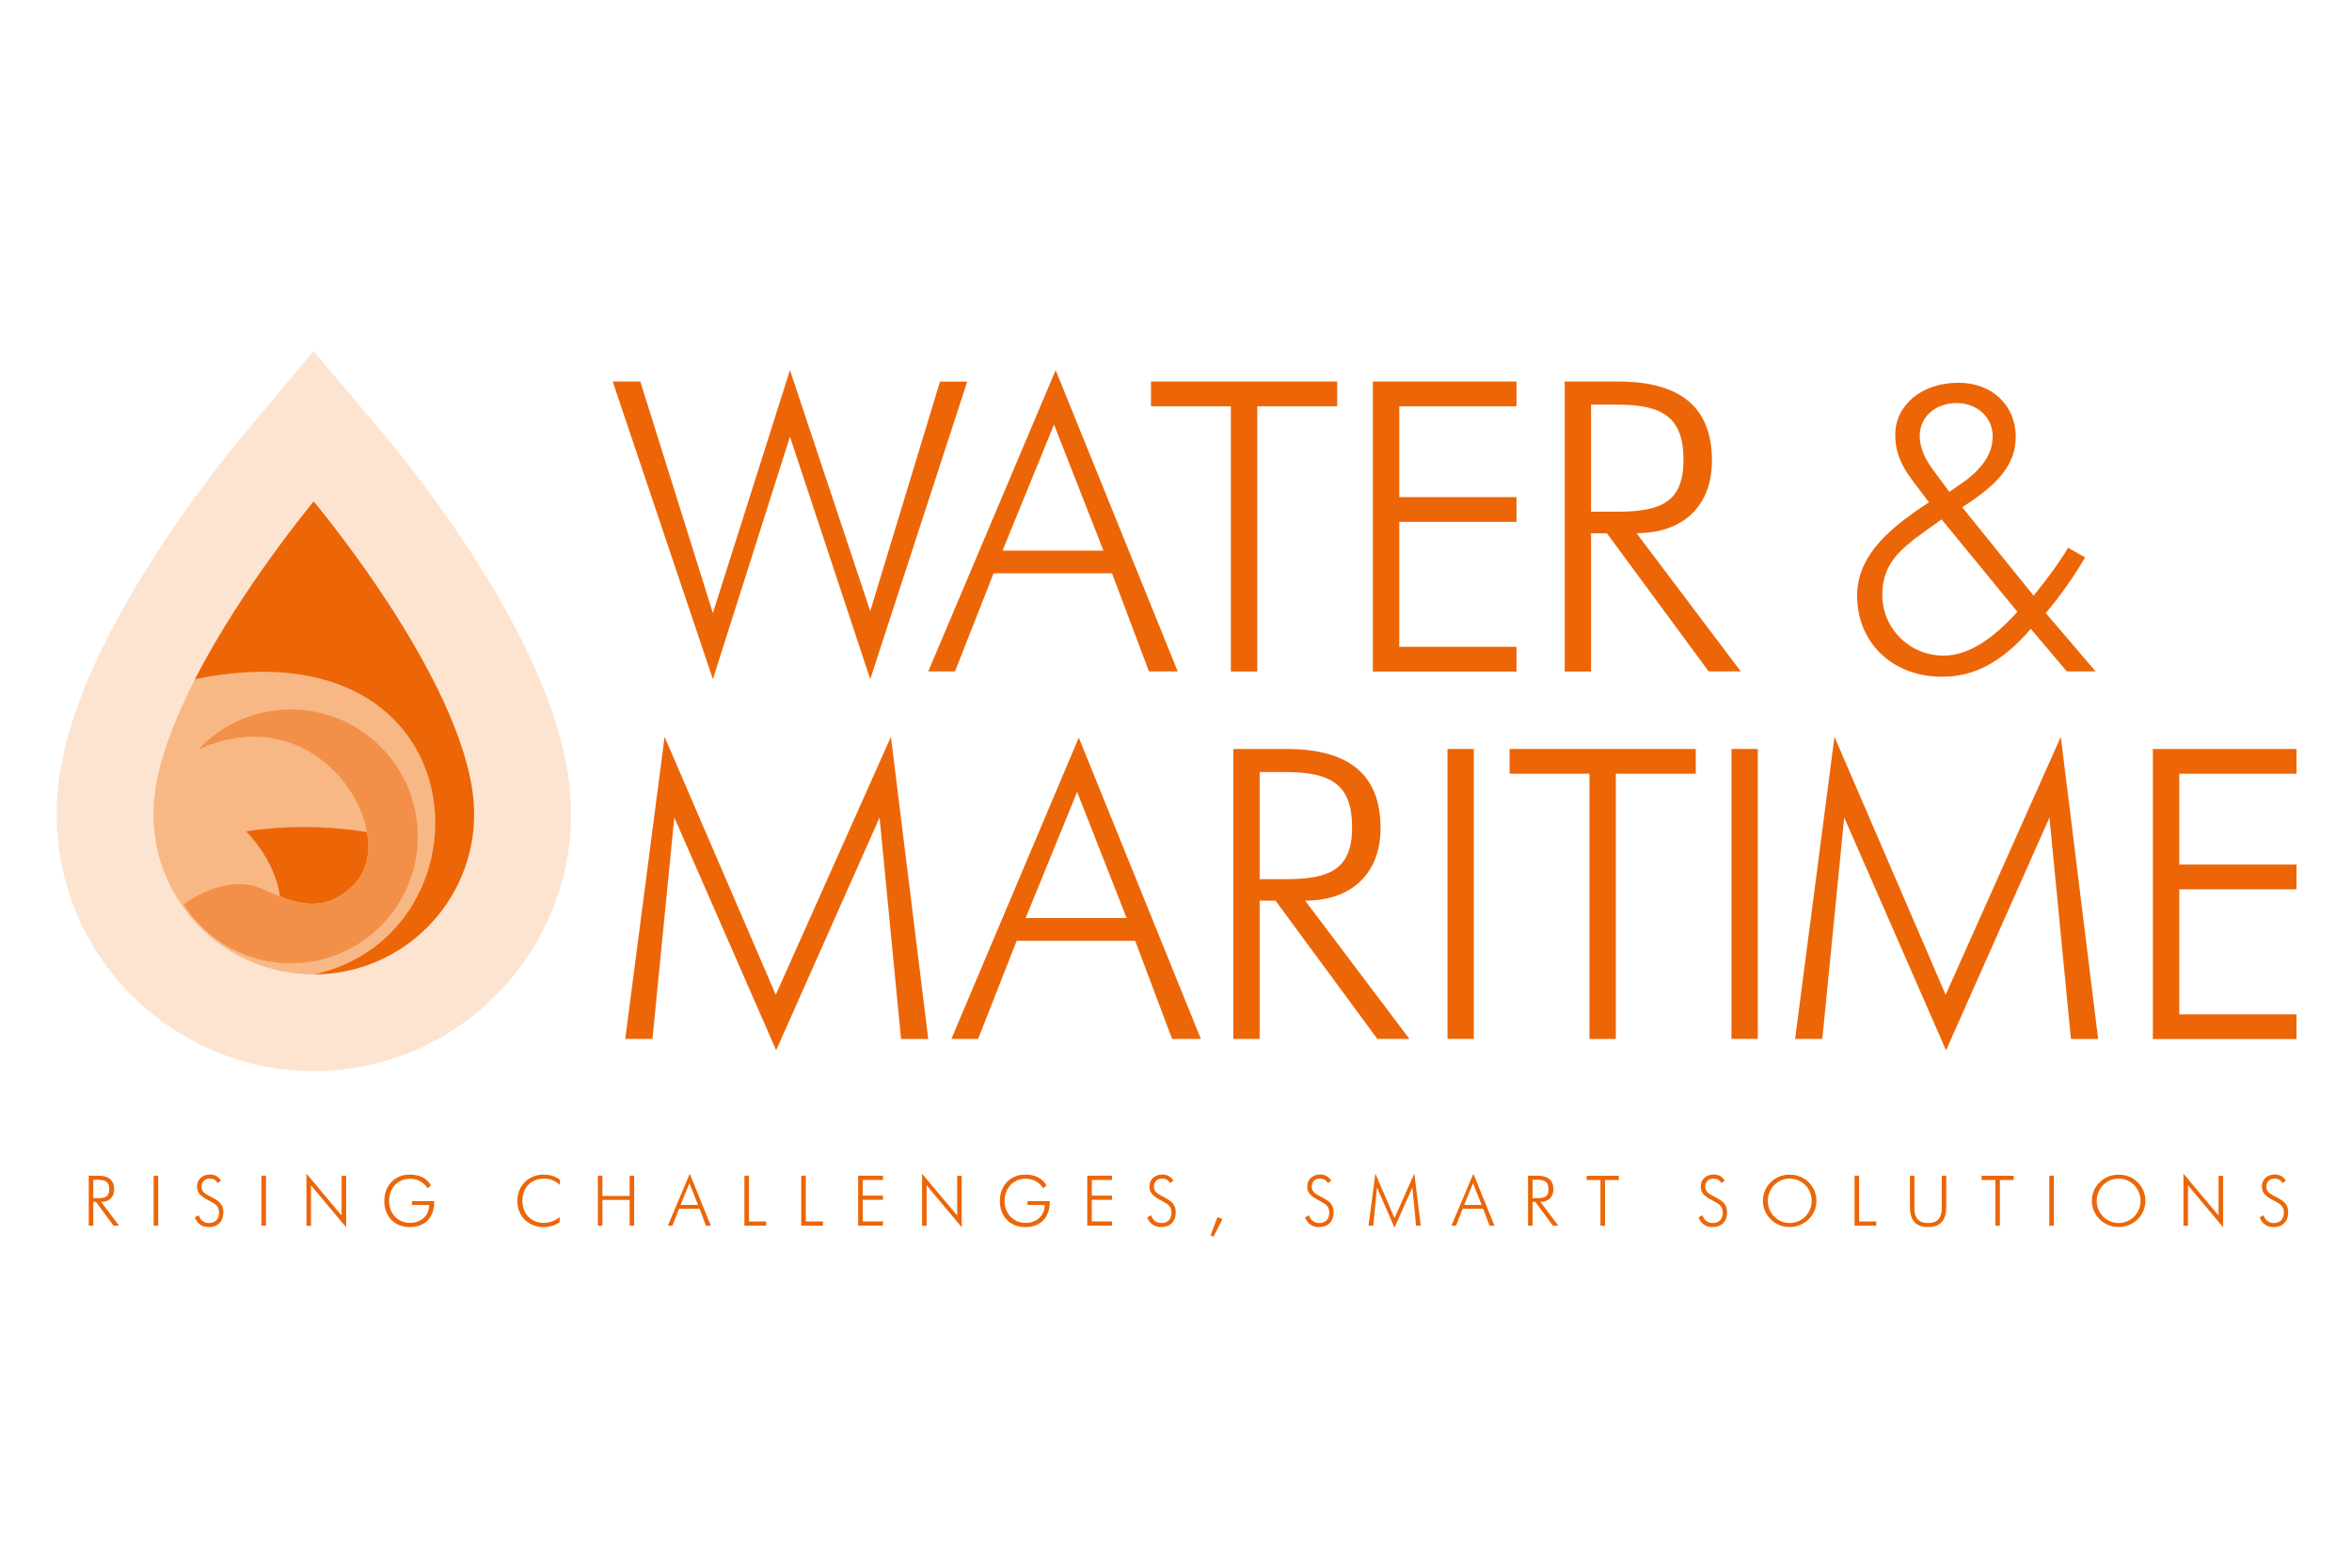 <?xml version="1.0" encoding="utf-8"?>
<!-- Generator: Adobe Illustrator 25.4.1, SVG Export Plug-In . SVG Version: 6.00 Build 0)  -->
<svg version="1.1" id="Laag_1" xmlns="http://www.w3.org/2000/svg" xmlns:xlink="http://www.w3.org/1999/xlink" x="0px" y="0px"
	 viewBox="0 0 300 200" style="enable-background:new 0 0 300 200;" xml:space="preserve">
<style type="text/css">
	.st0{fill:#FDE4D0;}
	.st1{fill:#F8B886;}
	.st2{fill:#EC6608;}
	.st3{fill:#F29049;}
</style>
<g>
	<g>
		<path class="st0" d="M40.02,136.65c-18.08,0-32.8-14.71-32.8-32.8c0-8.77,3.85-19.15,11.77-31.74
			c5.44-8.65,10.96-15.31,11.57-16.04l9.43-11.29l9.47,11.25c0.61,0.73,6.15,7.37,11.59,15.99c7.92,12.56,11.78,22.97,11.78,31.82
			C72.81,121.94,58.1,136.65,40.02,136.65z"/>
		<g>
			<path class="st1" d="M24.87,86.67c-3.03,5.91-5.31,12.05-5.31,17.18c0,11.3,9.16,20.46,20.46,20.46
				C63.55,119.21,61.67,79.13,24.87,86.67z"/>
		</g>
		<path class="st2" d="M60.48,103.85c0,11.3-9.16,20.46-20.47,20.46c23.53-5.11,21.65-45.19-15.15-37.65
			c6.06-11.81,15.15-22.69,15.15-22.69S60.48,88.3,60.48,103.85z"/>
		<g>
			<path class="st2" d="M31.4,106.06c3.72,3.95,4.23,7.63,4.3,8.3c3.21,1.27,6.32,1.72,9.53-1.62c1.57-1.63,2.03-4.03,1.59-6.58
				C46.15,106.04,39.29,104.83,31.4,106.06z"/>
			<path class="st3" d="M37.09,90.51c-4.66,0-8.86,1.97-11.82,5.13c11.51-5.31,20.28,3.2,21.55,10.53c0.04,0.01,0.06,0.01,0.06,0.01
				s-0.02,0-0.06-0.01c0.44,2.54-0.02,4.95-1.59,6.58c-3.21,3.33-6.32,2.88-9.53,1.62c0.01,0.07,0.01,0.11,0.01,0.11
				s0-0.04-0.01-0.11c-0.72-0.28-1.44-0.61-2.17-0.94c-4.28-1.94-8.94,1.1-10.1,1.95c2.87,4.52,7.92,7.52,13.67,7.52
				c8.94,0,16.19-7.25,16.19-16.19C53.28,97.76,46.03,90.51,37.09,90.51z"/>
		</g>
	</g>
	<g>
		<path class="st2" d="M14.48,156.37l-2.24-3.04H11.9v3.04h-0.58v-6.38h1.17c1.38,0,2.07,0.57,2.07,1.74c0,1-0.63,1.6-1.66,1.6
			l2.29,3.04H14.48z M11.9,152.86h0.58c0.99,0,1.45-0.23,1.45-1.14c0-0.92-0.44-1.21-1.45-1.21H11.9V152.86z"/>
		<path class="st2" d="M19.6,149.99h0.58v6.38H19.6V149.99z"/>
		<path class="st2" d="M25.35,155.04c0.18,0.63,0.68,0.99,1.3,0.99c0.8,0,1.29-0.49,1.29-1.35c0-0.79-0.46-1.08-1.21-1.47
			c-1.01-0.53-1.6-0.94-1.6-1.83c0-0.9,0.67-1.54,1.65-1.54c0.64,0,1.12,0.28,1.41,0.81l-0.45,0.27c-0.18-0.37-0.54-0.56-1-0.56
			c-0.63,0-1.03,0.4-1.03,1.03c0,0.78,0.58,0.95,1.41,1.41c0.94,0.51,1.37,0.92,1.37,1.88c0,1.14-0.71,1.87-1.87,1.87
			c-0.84,0-1.44-0.42-1.78-1.24L25.35,155.04z"/>
		<path class="st2" d="M33.35,149.99h0.58v6.38h-0.58V149.99z"/>
		<path class="st2" d="M39.09,149.73l4.48,5.34v-5.07h0.58v6.57l-4.48-5.35v5.16h-0.58V149.73z"/>
		<path class="st2" d="M52.31,150.38c-1.6,0-2.68,1.2-2.68,2.88c0,1.55,1.12,2.75,2.68,2.75c1.42,0,2.42-0.94,2.44-2.28h-2.2v-0.5
			h2.84v0.09c0,2.01-1.19,3.23-3.12,3.23c-1.94,0-3.25-1.36-3.25-3.35c0-1.93,1.33-3.35,3.22-3.35c1.27,0,2.22,0.46,2.73,1.38
			l-0.42,0.37C54.02,150.8,53.25,150.38,52.31,150.38z"/>
		<path class="st2" d="M69.41,150.36c-1.67,0-2.78,1.18-2.78,2.83c0,1.7,1.17,2.82,2.7,2.82c0.73,0,1.45-0.25,2.06-0.74l-0.01,0.68
			c-0.62,0.39-1.37,0.6-2.03,0.6c-1.92,0-3.36-1.35-3.36-3.36c0-1.96,1.46-3.34,3.36-3.34c0.81,0,1.51,0.22,2.08,0.67l-0.02,0.64
			C70.8,150.63,70.16,150.36,69.41,150.36z"/>
		<path class="st2" d="M76.26,149.99h0.58v2.59h3.47v-2.59h0.58v6.38h-0.58v-3.29h-3.47v3.29h-0.58V149.99z"/>
		<path class="st2" d="M87.98,149.74l2.69,6.63h-0.63l-0.81-2.16h-2.61l-0.85,2.16h-0.59L87.98,149.74z M89.03,153.72l-1.09-2.77
			l-1.13,2.77H89.03z"/>
		<path class="st2" d="M94.95,149.99h0.58v5.84h2.19v0.54h-2.77V149.99z"/>
		<path class="st2" d="M102.2,149.99h0.58v5.84h2.19v0.54h-2.77V149.99z"/>
		<path class="st2" d="M109.46,149.99h3.16v0.54h-2.58v2h2.58v0.54h-2.58v2.75h2.58v0.54h-3.16V149.99z"/>
		<path class="st2" d="M117.61,149.73l4.48,5.34v-5.07h0.58v6.57l-4.48-5.35v5.16h-0.58V149.73z"/>
		<path class="st2" d="M130.82,150.38c-1.6,0-2.68,1.2-2.68,2.88c0,1.55,1.12,2.75,2.68,2.75c1.42,0,2.42-0.94,2.44-2.28h-2.2v-0.5
			h2.84v0.09c0,2.01-1.19,3.23-3.12,3.23c-1.94,0-3.25-1.36-3.25-3.35c0-1.93,1.33-3.35,3.22-3.35c1.27,0,2.22,0.46,2.73,1.38
			l-0.42,0.37C132.54,150.8,131.77,150.38,130.82,150.38z"/>
		<path class="st2" d="M138.68,149.99h3.16v0.54h-2.58v2h2.58v0.54h-2.58v2.75h2.58v0.54h-3.16V149.99z"/>
		<path class="st2" d="M146.84,155.04c0.18,0.63,0.68,0.99,1.3,0.99c0.8,0,1.28-0.49,1.28-1.35c0-0.79-0.46-1.08-1.21-1.47
			c-1.01-0.53-1.6-0.94-1.6-1.83c0-0.9,0.67-1.54,1.65-1.54c0.64,0,1.12,0.28,1.41,0.81l-0.45,0.27c-0.18-0.37-0.54-0.56-1-0.56
			c-0.63,0-1.03,0.4-1.03,1.03c0,0.78,0.58,0.95,1.41,1.41c0.94,0.51,1.37,0.92,1.37,1.88c0,1.14-0.71,1.87-1.87,1.87
			c-0.84,0-1.44-0.42-1.78-1.24L146.84,155.04z"/>
		<path class="st2" d="M155.93,155.54l-1.15,2.24l-0.37-0.17l0.88-2.34L155.93,155.54z"/>
		<path class="st2" d="M166.97,155.04c0.18,0.63,0.68,0.99,1.3,0.99c0.8,0,1.28-0.49,1.28-1.35c0-0.79-0.46-1.08-1.21-1.47
			c-1.01-0.53-1.6-0.94-1.6-1.83c0-0.9,0.67-1.54,1.65-1.54c0.64,0,1.12,0.28,1.41,0.81l-0.45,0.27c-0.18-0.37-0.54-0.56-1-0.56
			c-0.63,0-1.03,0.4-1.03,1.03c0,0.78,0.58,0.95,1.41,1.41c0.94,0.51,1.37,0.92,1.37,1.88c0,1.14-0.71,1.87-1.87,1.87
			c-0.84,0-1.44-0.42-1.78-1.24L166.97,155.04z"/>
		<path class="st2" d="M175.64,151.5l-0.48,4.87h-0.6l0.87-6.65l2.44,5.68l2.53-5.68l0.82,6.65h-0.6l-0.47-4.87l-2.28,5.12
			L175.64,151.5z"/>
		<path class="st2" d="M187.93,149.74l2.69,6.63h-0.63l-0.81-2.16h-2.61l-0.85,2.16h-0.59L187.93,149.74z M188.98,153.72l-1.09-2.77
			l-1.13,2.77H188.98z"/>
		<path class="st2" d="M198.07,156.37l-2.24-3.04h-0.35v3.04h-0.58v-6.38h1.17c1.38,0,2.07,0.57,2.07,1.74c0,1-0.63,1.6-1.66,1.6
			l2.29,3.04H198.07z M195.48,152.86h0.58c0.99,0,1.45-0.23,1.45-1.14c0-0.92-0.44-1.21-1.45-1.21h-0.58V152.86z"/>
		<path class="st2" d="M204.14,150.54h-1.76v-0.54h4.1v0.54h-1.76v5.84h-0.58V150.54z"/>
		<path class="st2" d="M217.16,155.04c0.18,0.63,0.68,0.99,1.3,0.99c0.8,0,1.28-0.49,1.28-1.35c0-0.79-0.46-1.08-1.21-1.47
			c-1.01-0.53-1.6-0.94-1.6-1.83c0-0.9,0.67-1.54,1.65-1.54c0.64,0,1.12,0.28,1.41,0.81l-0.45,0.27c-0.18-0.37-0.54-0.56-1-0.56
			c-0.63,0-1.03,0.4-1.03,1.03c0,0.78,0.58,0.95,1.41,1.41c0.94,0.51,1.37,0.92,1.37,1.88c0,1.14-0.71,1.87-1.87,1.87
			c-0.84,0-1.44-0.42-1.78-1.24L217.16,155.04z"/>
		<path class="st2" d="M230.69,155.56c-0.65,0.63-1.5,0.98-2.42,0.98c-0.93,0-1.77-0.35-2.41-0.98c-0.64-0.63-1-1.47-1-2.36
			c0-0.91,0.35-1.75,1-2.38c0.64-0.63,1.47-0.96,2.41-0.96s1.78,0.33,2.42,0.96c0.65,0.63,1,1.48,1,2.38
			C231.69,154.1,231.34,154.94,230.69,155.56z M231.08,153.2c0-1.58-1.25-2.84-2.8-2.84c-1.54,0-2.79,1.25-2.79,2.84
			c0,1.57,1.23,2.83,2.79,2.83S231.08,154.77,231.08,153.2z"/>
		<path class="st2" d="M236.55,149.99h0.58v5.84h2.19v0.54h-2.77V149.99z"/>
		<path class="st2" d="M244.19,149.99v4.17c0,1.25,0.55,1.87,1.74,1.87c1.18,0,1.74-0.62,1.74-1.87v-4.17h0.58v3.98
			c0,1.72-0.76,2.57-2.32,2.57s-2.32-0.85-2.32-2.57v-3.98H244.19z"/>
		<path class="st2" d="M254.51,150.54h-1.76v-0.54h4.1v0.54h-1.76v5.84h-0.58V150.54z"/>
		<path class="st2" d="M261.39,149.99h0.58v6.38h-0.58V149.99z"/>
		<path class="st2" d="M272.65,155.56c-0.65,0.63-1.5,0.98-2.42,0.98c-0.93,0-1.77-0.35-2.41-0.98c-0.64-0.63-1-1.47-1-2.36
			c0-0.91,0.35-1.75,1-2.38c0.64-0.63,1.47-0.96,2.41-0.96c0.94,0,1.78,0.33,2.42,0.96c0.65,0.63,1,1.48,1,2.38
			C273.65,154.1,273.29,154.94,272.65,155.56z M273.03,153.2c0-1.58-1.25-2.84-2.8-2.84c-1.54,0-2.79,1.25-2.79,2.84
			c0,1.57,1.23,2.83,2.79,2.83S273.03,154.77,273.03,153.2z"/>
		<path class="st2" d="M278.5,149.73l4.48,5.34v-5.07h0.58v6.57l-4.48-5.35v5.16h-0.58V149.73z"/>
		<path class="st2" d="M288.73,155.04c0.18,0.63,0.68,0.99,1.3,0.99c0.8,0,1.28-0.49,1.28-1.35c0-0.79-0.46-1.08-1.21-1.47
			c-1.01-0.53-1.6-0.94-1.6-1.83c0-0.9,0.67-1.54,1.65-1.54c0.64,0,1.12,0.28,1.41,0.81l-0.45,0.27c-0.18-0.37-0.54-0.56-1-0.56
			c-0.63,0-1.03,0.4-1.03,1.03c0,0.78,0.58,0.95,1.41,1.41c0.94,0.51,1.37,0.92,1.37,1.88c0,1.14-0.71,1.87-1.87,1.87
			c-0.84,0-1.44-0.42-1.78-1.24L288.73,155.04z"/>
	</g>
	<g>
		<path class="st2" d="M78.15,48.67h3.52l9.26,29.54l9.83-30.99L111,77.96l8.9-29.28h3.47L111,86.65l-10.24-30.94l-9.83,30.94
			L78.15,48.67z"/>
		<path class="st2" d="M134.65,47.22l15.57,38.44h-3.67l-4.71-12.52h-15.11l-4.92,12.52h-3.41L134.65,47.22z M140.75,70.25
			l-6.31-16.09l-6.57,16.09H140.75z"/>
		<path class="st2" d="M157,51.83h-10.19v-3.16h23.75v3.16h-10.19v33.84H157V51.83z"/>
		<path class="st2" d="M175.11,48.67h18.32v3.16h-14.95v11.59h14.95v3.16h-14.95v15.94h14.95v3.16h-18.32V48.67z"/>
		<path class="st2" d="M217.95,85.67l-12.99-17.64h-2.02v17.64h-3.36V48.67h6.78c8.02,0,12,3.31,12,10.09
			c0,5.79-3.67,9.26-9.62,9.26l13.3,17.64H217.95z M202.94,65.28h3.36c5.74,0,8.43-1.35,8.43-6.62c0-5.33-2.54-7.04-8.43-7.04h-3.36
			V65.28z"/>
		<path class="st2" d="M259.03,80.23c-3.52,4.09-7.09,6.11-11.28,6.11c-6.57,0-10.87-4.55-10.87-10.3c0-4.55,3.05-8.02,9.16-11.95
			l-1.4-1.86c-1.6-2.07-2.9-3.88-2.9-6.78c0-3.67,3.26-6.62,8.07-6.62c4.29,0,7.3,2.9,7.3,6.88c0,3.57-2.28,6.11-6.83,9l9.11,11.28
			c1.55-1.91,3.05-3.88,4.4-6.11l2.17,1.24c-1.6,2.69-3.26,5.02-5.02,7.09l6.36,7.45h-3.67L259.03,80.23z M247.65,66.26l-1.66,1.19
			c-3.47,2.48-5.9,4.35-5.9,8.43c0,4.35,3.52,7.76,7.81,7.76c3,0,6.11-1.91,9.42-5.59L247.65,66.26z M250.29,61.61
			c2.59-1.81,3.88-3.78,3.88-5.95c0-2.48-2.07-4.24-4.55-4.24c-2.74,0-4.76,1.71-4.76,4.24c0,1.24,0.57,2.79,1.71,4.29l2.07,2.79
			L250.29,61.61z"/>
		<path class="st2" d="M86.01,104.29l-2.79,28.25h-3.47L84.77,94l14.18,32.91L113.64,94l4.76,38.55h-3.47l-2.74-28.25L99,133.99
			L86.01,104.29z"/>
		<path class="st2" d="M137.6,94.1l15.57,38.44h-3.67l-4.71-12.52h-15.11l-4.92,12.52h-3.41L137.6,94.1z M143.7,117.12l-6.31-16.09
			l-6.57,16.09H143.7z"/>
		<path class="st2" d="M175.68,132.54l-12.99-17.64h-2.02v17.64h-3.36V95.55h6.78c8.02,0,12,3.31,12,10.09
			c0,5.79-3.67,9.26-9.62,9.26l13.3,17.64H175.68z M160.67,112.16h3.36c5.74,0,8.43-1.35,8.43-6.62c0-5.33-2.54-7.04-8.43-7.04
			h-3.36V112.16z"/>
		<path class="st2" d="M184.63,95.55h3.36v36.99h-3.36V95.55z"/>
		<path class="st2" d="M202.74,98.71h-10.19v-3.16h23.75v3.16H206.1v33.84h-3.36V98.71z"/>
		<path class="st2" d="M220.85,95.55h3.36v36.99h-3.36V95.55z"/>
		<path class="st2" d="M235.23,104.29l-2.79,28.25h-3.47L233.99,94l14.18,32.91L262.86,94l4.76,38.55h-3.47l-2.74-28.25l-13.19,29.7
			L235.23,104.29z"/>
		<path class="st2" d="M274.6,95.55h18.32v3.16h-14.95v11.59h14.95v3.16h-14.95v15.94h14.95v3.16H274.6V95.55z"/>
	</g>
</g>
</svg>
